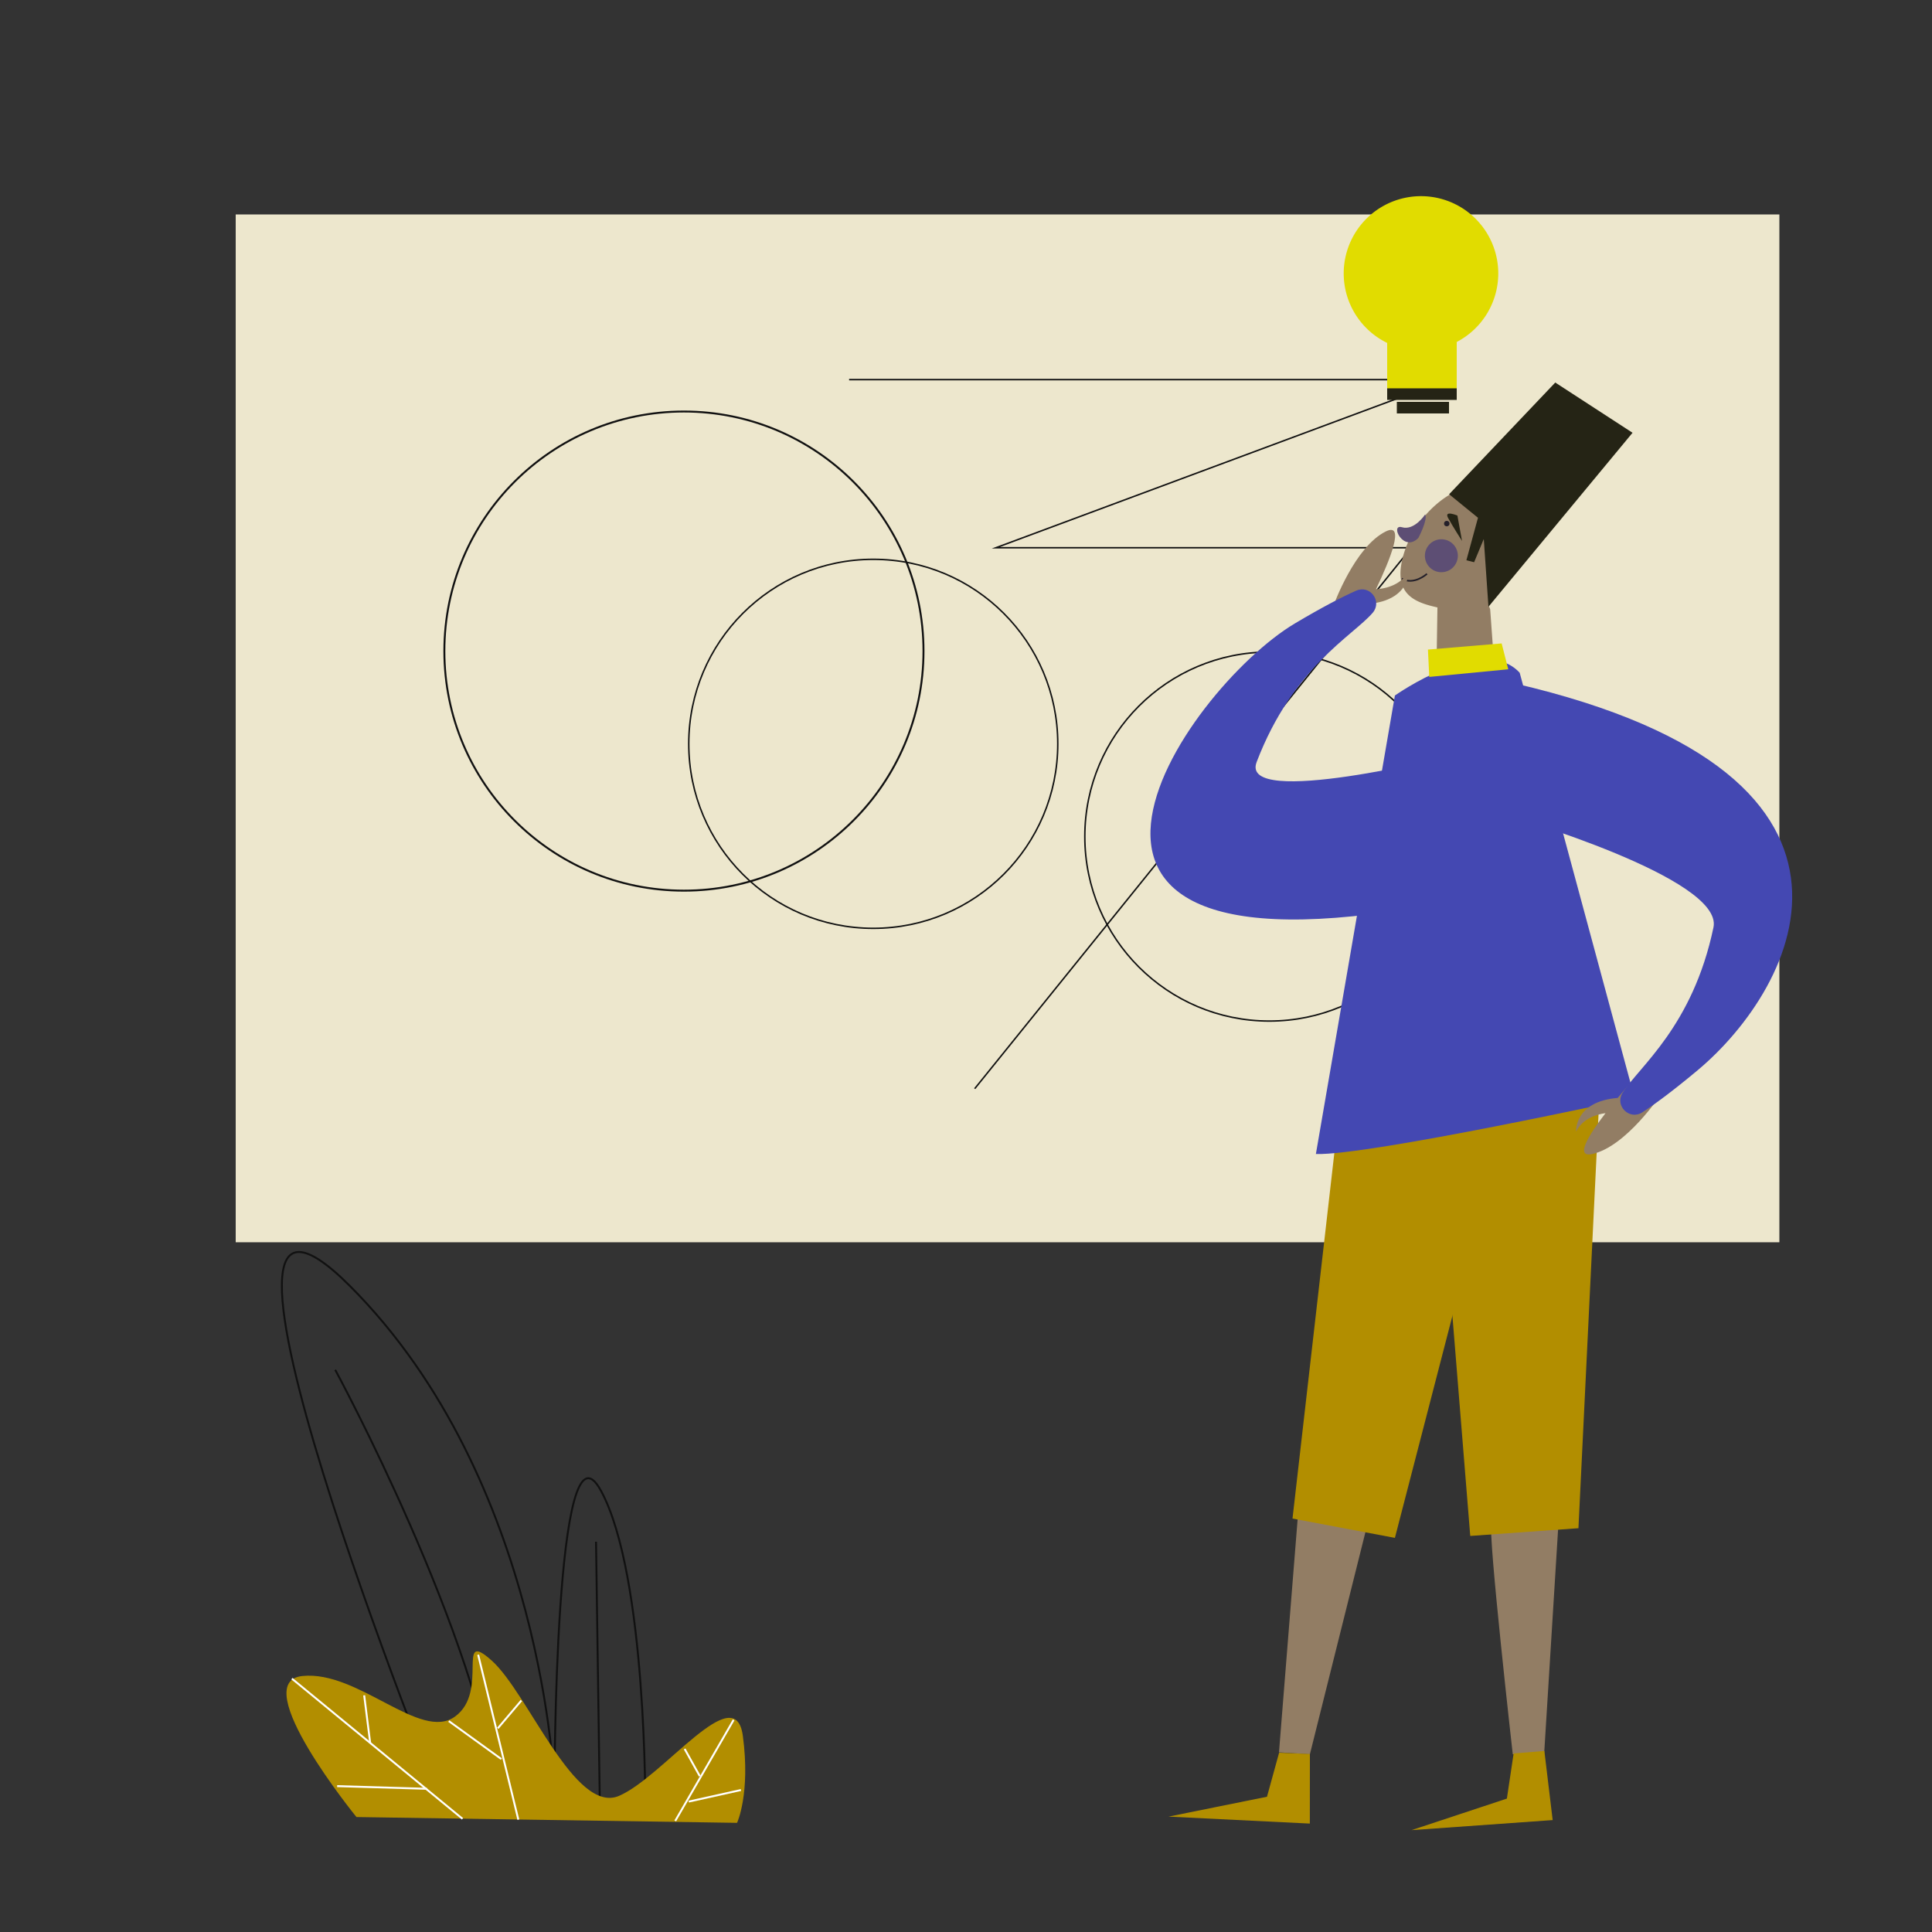 <svg id="Capa_1" data-name="Capa 1" xmlns="http://www.w3.org/2000/svg" viewBox="0 0 1000 1000"><rect x="0" y="0" width="1000" height="1000" fill="#333333" stroke="none"/><title>Mesa de trabajo 29</title><path d="M772,789c-2,4,11,119,11,119l16.26-.39L807,783Z" fill="#927d64"/><polyline points="662 907 672 782 708 788 678 908 662 907" fill="#927d64"/><rect x="122" y="111" width="799" height="532" fill="#ede7cd"/><path d="M229,934.5s-149-370-48-269,106,260,106,260,0-198,24-154,23,166,23,166Z" fill="none" stroke="#111" stroke-miterlimit="10"/><path d="M173.5,709s74.73,137.77,84.86,226.39" fill="none" stroke="#111" stroke-miterlimit="10"/><line x1="308.5" y1="798" x2="310.5" y2="936" fill="none" stroke="#111" stroke-miterlimit="10"/><path d="M184.5,940.5s-57-70-28-73,61,34,79,21,0-46,19-29,43,80,66,70,60-61,64-31-3,45-3,45Z" fill="#b28e00"/><line x1="151.09" y1="868.86" x2="239.4" y2="941.41" fill="none" stroke="#fff" stroke-miterlimit="10"/><line x1="188.5" y1="877.5" x2="191.6" y2="902.1" fill="none" stroke="#fff" stroke-miterlimit="10"/><line x1="174.5" y1="924.5" x2="221.03" y2="925.88" fill="none" stroke="#fff" stroke-miterlimit="10"/><line x1="247.5" y1="856.5" x2="268.29" y2="941.85" fill="none" stroke="#fff" stroke-miterlimit="10"/><line x1="232.3" y1="890.83" x2="259.5" y2="910.5" fill="none" stroke="#fff" stroke-miterlimit="10"/><line x1="257.65" y1="894.58" x2="269.86" y2="880.18" fill="none" stroke="#fff" stroke-miterlimit="10"/><line x1="379.73" y1="890.2" x2="349.5" y2="942.5" fill="none" stroke="#fff" stroke-miterlimit="10"/><line x1="354.37" y1="905.23" x2="362.2" y2="919.31" fill="none" stroke="#fff" stroke-miterlimit="10"/><line x1="356.5" y1="932.5" x2="383.5" y2="926.5" fill="none" stroke="#fff" stroke-miterlimit="10"/><circle cx="657" cy="433" r="95.5" fill="none" stroke="#111" stroke-miterlimit="10" stroke-width="0.77"/><circle cx="452" cy="385" r="95.5" fill="none" stroke="#111" stroke-miterlimit="10" stroke-width="0.77"/><circle cx="354" cy="337" r="124" fill="none" stroke="#111" stroke-miterlimit="10"/><polyline points="439.5 196.5 749.5 196.5 515.5 283.5 730.5 283.5 504.5 563.5" fill="none" stroke="#111" stroke-miterlimit="10" stroke-width="0.77"/><polygon points="799.36 906.3 803.66 942.07 730.6 947.28 779.96 930.95 783.45 907.58 799.36 906.3" fill="#b28e00"/><polygon points="829.71 529.17 817 791 761 795 744.43 590.51 829.71 529.17" fill="#b28e00"/><polygon points="678 907.86 677.97 943.88 604.82 940.28 655.79 929.99 662.06 907.21 678 907.86" fill="#b28e00"/><polygon points="788.27 540.15 722 796 669 786 692.26 582.76 788.27 540.15" fill="#b28e00"/><path d="M775.86,300.22c-1.83,6.29-3.52,10.61-5.26,13.49a11.46,11.46,0,0,1,.71,1.62l2.29,31.77-30.13,2.76.54-35.38.08-.05c-11-2.49-22.48-6.22-18.34-24.55C731,266.54,754,249,766.08,252.5S782.52,277.38,775.86,300.22Z" fill="#927d64"/><circle cx="748.85" cy="271.01" r="1.41" fill="#231f29"/><path d="M754.35,266.85s-7.13-3-4.81,1.26,7.2,11.88,7.2,11.88Z" fill="#252415"/><circle cx="746.05" cy="287.65" r="8.53" fill="#5d4e74"/><path d="M737.66,266.27s-5.54,8.51-12,6.63.74,13.39,8.45,5.57C734.15,278.47,739.14,269,737.66,266.27Z" fill="#5d4e74"/><path d="M738.6,297s-6.73,6.14-13,2.49" fill="none" stroke="#231f29" stroke-miterlimit="10" stroke-width="0.85"/><path d="M786.59,348.22,846,568.12s-137.6,30.06-164.9,29.2L722,360S767.73,327.62,786.59,348.22Z" fill="#4448b2"/><polygon points="780.67 346.42 777.25 333.03 739.1 336.22 739.78 350.37 780.67 346.42" fill="#e1dc00"/><path d="M708.41,312.58c-2.62,5.16-4.56,8.73-4.56,8.73-3.59,6.88-13.55-8.07-13.55-8.07s10.84-30.2,27-38.17c10.17-5,2.17,14.69-5.11,29.94,4-.25,12.93-1.7,17-9.51C729.15,295.5,730.05,310.58,708.41,312.58Z" fill="#927d64"/><path d="M752,391s-110.88,27.74-101.56,3.41c18.85-49.29,49.75-65.21,60.07-77.24,5.08-5.92-1.38-14.61-8.52-11.45-7.53,3.33-17.81,8.68-31.81,17C613.21,356.68,501,517,753,466,753,466,781.8,428.74,752,391Z" fill="#4448b2"/><path d="M859.52,566.68s-17.74,26.73-35.29,30.62c-9.25,2.05-2.08-9.63,6.79-21.14-4.43.59-11.73,2.63-15.22,9.52,0,0-1.12-15.51,21.52-17.4h0c5.87-7.1,11-12.68,11-12.68C853.43,549.78,859.52,566.68,859.52,566.68Z" fill="#927d64"/><path d="M781.16,422.32S892.23,454.53,886.89,480c-10.82,51.65-38.81,72.26-47.1,85.77-4.08,6.65,3.67,14.21,10.22,10,6.91-4.48,16.21-11.39,28.72-21.84C929.61,511.4,991.4,397.89,774,351.51,774,351.51,745.76,389.76,781.16,422.32Z" fill="#4448b2"/><path d="M775.5,141.5a40,40,0,1,0-57.5,36V202h36V177A40,40,0,0,0,775.5,141.5Z" fill="#e1dc00"/><rect x="718" y="201" width="36" height="6" fill="#252415"/><rect x="723" y="208" width="27" height="6" fill="#252415"/><polyline points="750.06 255.82 765 268 759 290 763 291 768 279 770.42 314.05 845 224 805 198 750.06 255.82" fill="#252415"/></svg>
